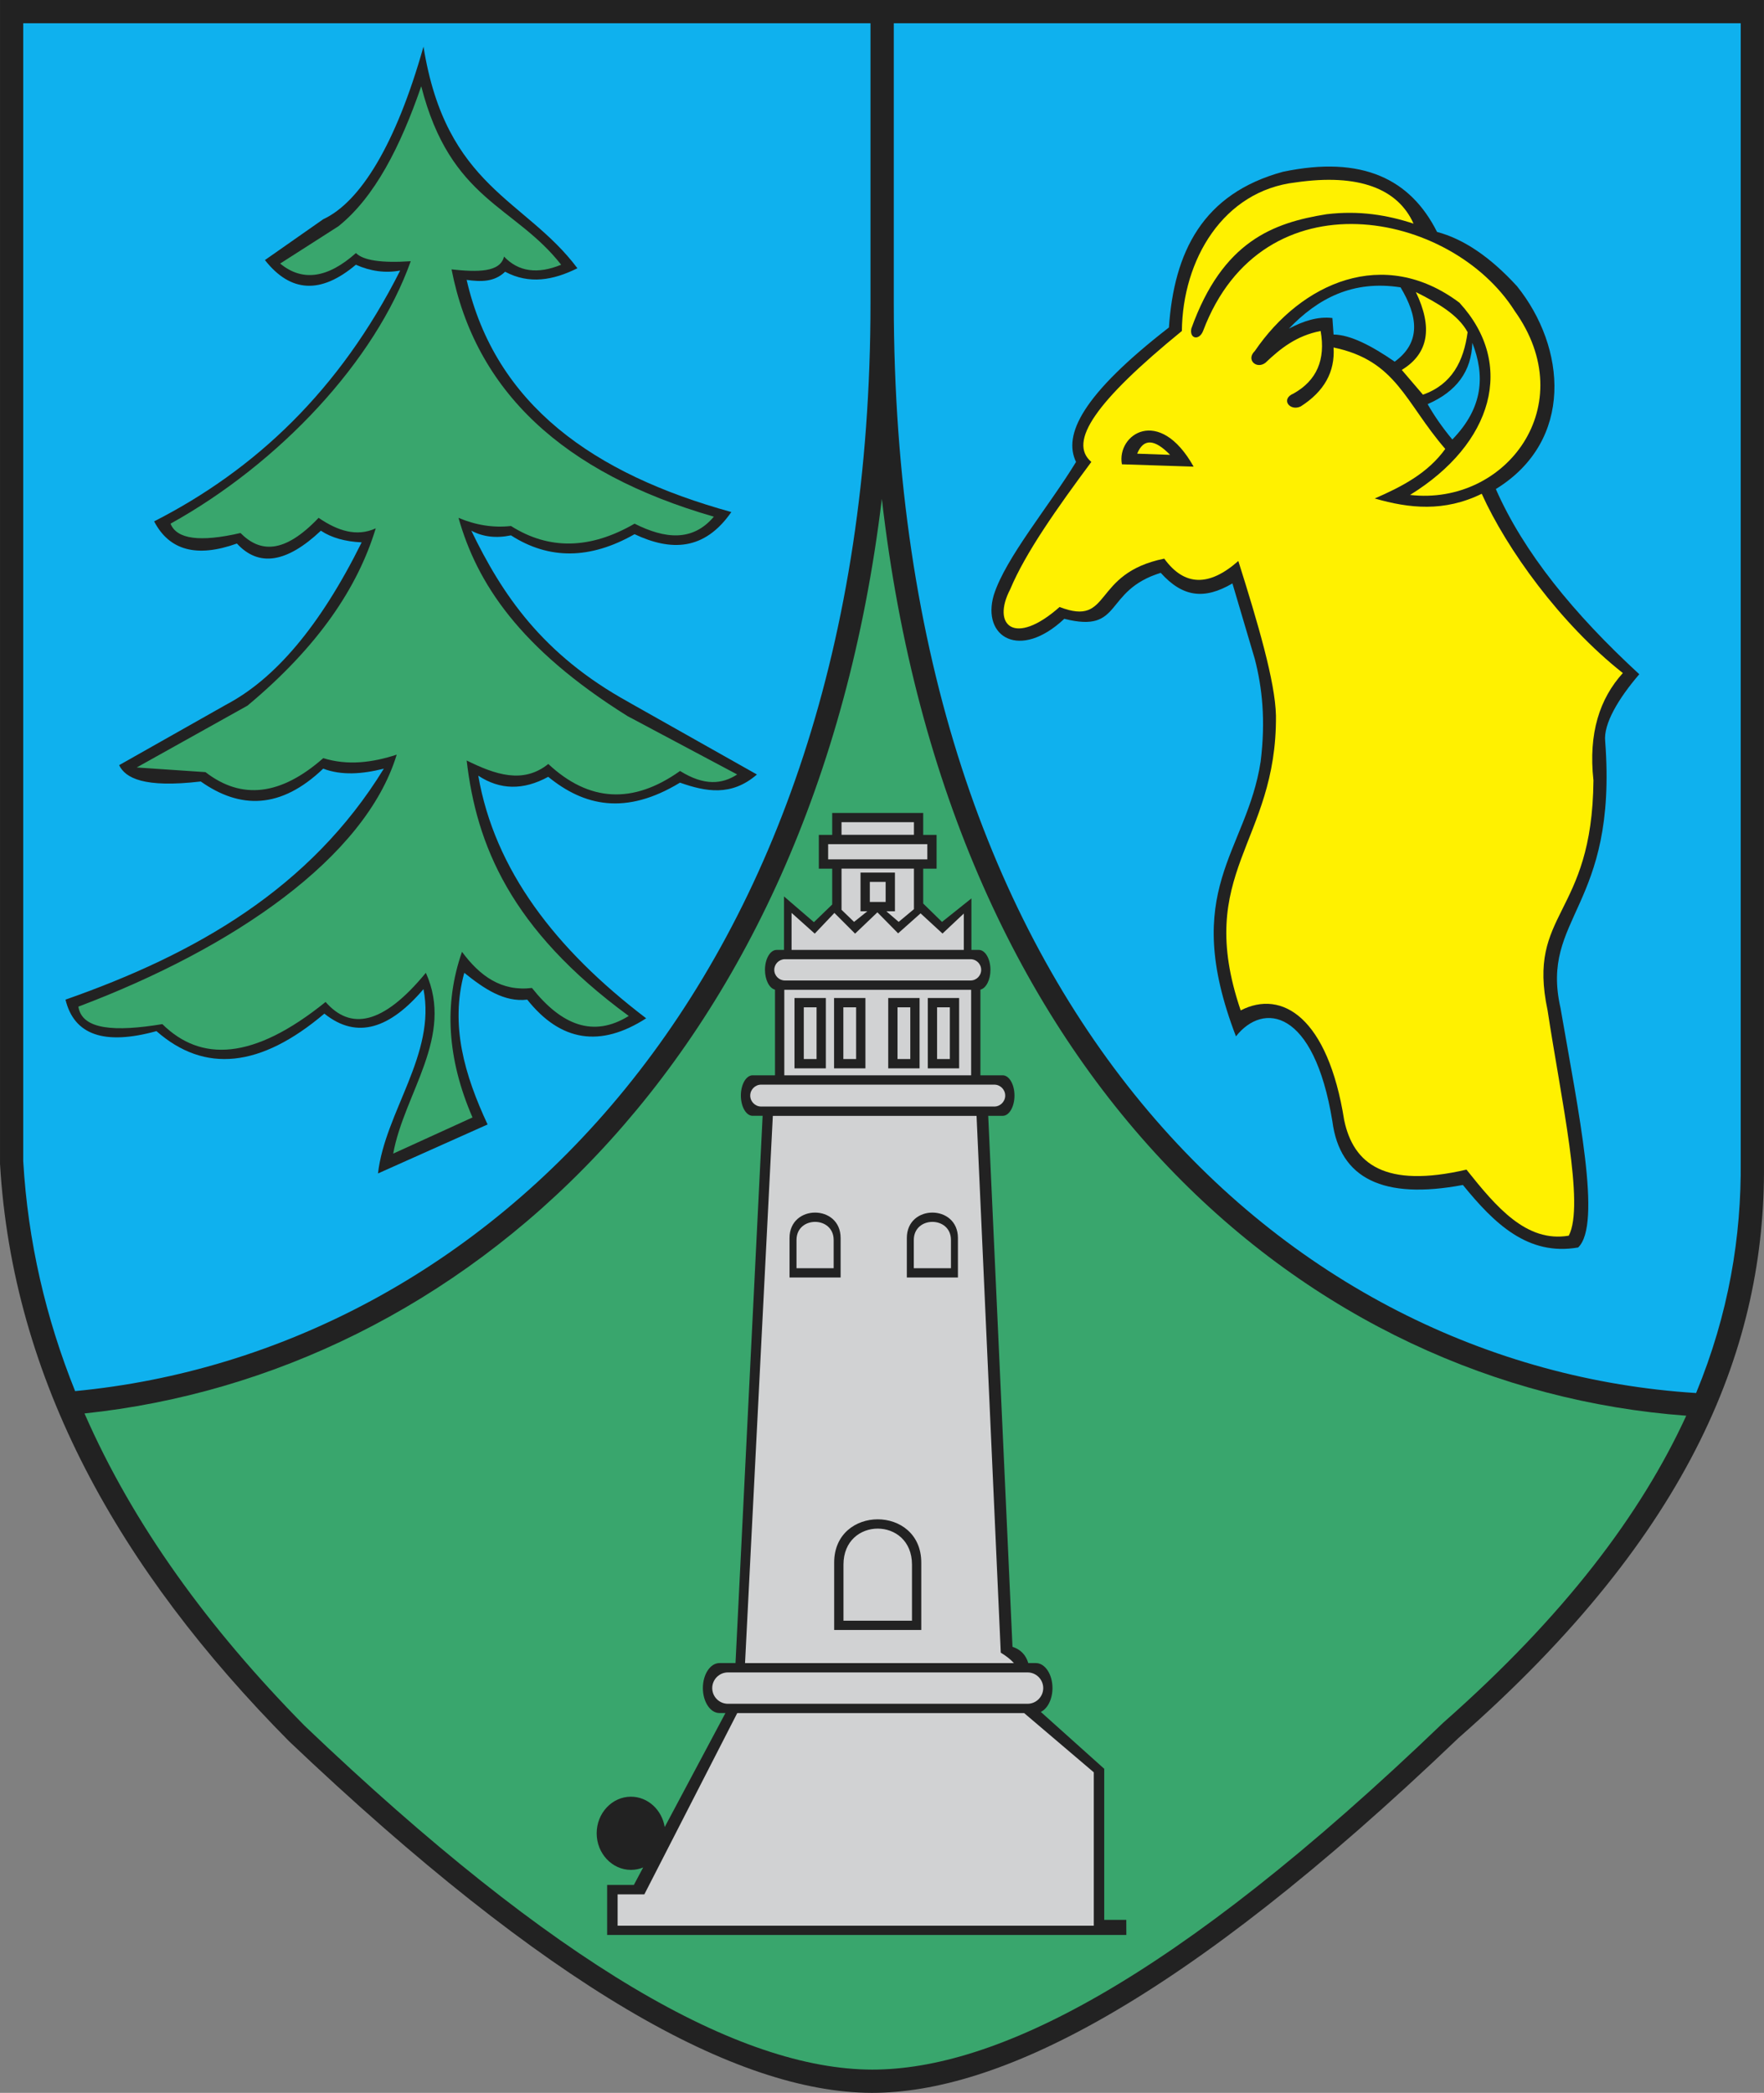 <?xml version="1.0" encoding="ISO-8859-1" standalone="yes"?>
<svg width="545.013" height="646.339">
  <rect width="100%" height="100%" fill="#808080" stroke="none"/>
  <defs> 
    <marker id="ArrowEnd" viewBox="0 0 10 10" refX="0" refY="5" 
     markerUnits="strokeWidth" 
     markerWidth="4" 
     markerHeight="3" 
     orient="auto"> 
        <path d="M 0 0 L 10 5 L 0 10 z" /> 
    </marker>
    <marker id="ArrowStart" viewBox="0 0 10 10" refX="10" refY="5" 
     markerUnits="strokeWidth" 
     markerWidth="4" 
     markerHeight="3" 
     orient="auto"> 
        <path d="M 10 0 L 0 5 L 10 10 z" /> 
    </marker> </defs>
<g>
<path style="stroke:none; fill-rule:evenodd; fill:#222222" d="M 0 0L 545.004 0C 545.004 119.8 545.004 239.601 545.004 359.406C 545.515 414.964 523.195 473.058 450.629 536.742C 364.344 619.277 307.992 646.336 269.402 646.339C 227.422 646.257 169.168 613.613 89.305 537.757C 36.703 484.652 3.891 426.043 0.004 359.406L 0.004 0"/>
<path style="stroke:none; fill-rule:evenodd; fill:#d1d2d3" d="M 255.863 260.699L 286.512 260.699L 286.512 265.398L 255.863 265.398L 255.863 260.699zM 268.746 272.355L 273.633 272.355L 273.633 278.558L 268.746 278.558L 268.746 272.355zM 242.512 296.234L 299.863 296.234C 301.672 296.234 303.148 297.71 303.148 299.523L 303.148 299.523C 303.148 301.332 301.672 302.808 299.863 302.808L 242.512 302.808C 240.703 302.808 239.226 301.332 239.226 299.523L 239.226 299.523C 239.226 297.714 240.703 296.234 242.512 296.234zM 260 253.925L 282.375 253.925L 282.375 257.82L 260 257.82L 260 253.925zM 282.375 268.269L 282.375 280.781L 277.656 284.707L 273.848 281.425L 276.504 281.425L 276.504 269.484L 265.871 269.484L 265.871 281.425L 267.988 281.425L 263.871 284.707L 260.004 280.972L 260.004 268.269L 282.379 268.269L 282.375 268.269zM 244.582 281.945L 251.726 288.336L 257.801 281.945L 264.191 288.336L 271.086 281.757L 277.484 288.242L 284.426 282.074L 291.199 288.308L 297.777 282.132L 297.777 293.359L 244.566 293.359L 244.566 281.949L 244.582 281.945zM 235.18 334.968L 307.191 334.968C 309.051 334.968 310.574 336.488 310.574 338.351C 310.574 340.21 309.055 341.734 307.191 341.734L 235.18 341.734C 233.32 341.734 231.797 340.214 231.797 338.351C 231.797 336.492 233.316 334.968 235.18 334.968zM 248.344 311.089L 252.289 311.089L 252.289 327.07L 248.344 327.07L 248.344 311.089zM 277.301 311.089L 281.246 311.089L 281.246 327.07L 277.301 327.07L 277.301 311.089zM 260.566 311.089L 264.512 311.089L 264.512 327.07L 260.566 327.07L 260.566 311.089zM 289.523 311.089L 293.469 311.089L 293.469 327.07L 289.523 327.07L 289.523 311.089zM 242.324 305.687L 300.047 305.687L 300.047 332.089L 242.324 332.089L 242.324 305.687zM 245.472 308.214L 255.16 308.214L 255.16 329.945L 245.472 329.945L 245.472 308.214zM 257.695 308.214L 267.383 308.214L 267.383 329.945L 257.695 329.945L 257.695 308.214zM 274.43 308.214L 284.117 308.214L 284.117 329.945L 274.43 329.945L 274.43 308.214zM 286.652 308.214L 296.34 308.214L 296.34 329.945L 286.652 329.945L 286.652 308.214zM 260.601 500.531L 260.601 483.21C 260.601 468.375 281.769 468.375 281.769 483.21L 281.769 500.531L 260.601 500.531zM 246.09 391.664L 246.09 382.953C 246.09 375.488 257.57 375.488 257.57 382.953L 257.57 391.664L 246.09 391.664zM 282.332 391.664L 282.332 382.953C 282.332 375.488 293.812 375.488 293.812 382.953L 293.812 391.664L 282.332 391.664zM 238.777 344.613L 230.191 513.625L 313.269 513.625C 312.254 512.484 310.875 511.41 309.203 510.398L 301.719 344.617L 238.785 344.617L 238.777 344.613zM 257.73 503.398L 257.73 482.586C 257.73 464.757 284.64 464.757 284.64 482.586L 284.64 503.394L 257.73 503.394L 257.73 503.398zM 243.937 394.535L 243.937 382.332C 243.937 371.871 259.722 371.871 259.722 382.332L 259.722 394.535L 243.937 394.535zM 280.18 394.535L 280.18 382.332C 280.18 371.871 295.965 371.871 295.965 382.332L 295.965 394.535L 280.18 394.535zM 224.898 516.496L 317.476 516.496C 320.14 516.496 322.32 518.671 322.32 521.339C 322.32 524.003 320.144 526.183 317.476 526.183L 224.898 526.183C 222.234 526.183 220.055 524.007 220.055 521.339C 220.055 518.675 222.23 516.496 224.898 516.496zM 227.789 529.054L 316.422 529.054L 337.945 547.355L 337.945 594.722L 190.82 594.722L 190.82 585.035L 199.082 585.035L 227.781 529.058"/>
<path style="stroke:none; fill-rule:evenodd; fill:#0fb1ee" d="M 7.176 7.179L 268.953 7.179L 268.953 93.503C 268.953 304.363 149.031 417.656 23.207 429.617C 14.121 406.988 8.617 383.363 7.176 358.601L 7.176 7.179zM 194.258 216.851C 167.484 202.132 155.062 183.425 145.621 163.894C 149.222 165.812 153.305 166.293 157.867 165.336C 169.633 172.898 182.359 172.777 196.055 164.976C 207.281 170.257 217.609 170.136 225.957 158.132C 183.457 146.425 153.047 125.046 144.176 86.441C 148.496 87.043 152.699 87.168 156.062 83.921C 163.504 87.882 170.949 86.562 178.398 82.843C 162.305 61.347 137.808 57.984 130.844 14.394C 122.32 44.656 111.273 62.425 99.863 67.71C 93.859 71.91 87.855 76.113 81.851 80.316C 89.777 90.402 99.144 90.878 109.949 81.757C 114.512 83.796 119.078 84.394 123.637 83.558C 104.937 120.605 78.816 145.101 47.621 161.015C 52.305 170.019 60.832 172.3 73.199 167.859C 79.922 175.183 88.57 173.859 99.137 163.898C 102.379 166.058 106.582 167.257 111.742 167.5C 98.805 193.597 84.816 209.73 69.953 217.574C 58.906 223.816 47.859 230.062 36.809 236.304C 38.715 240.281 44.473 243.406 62.027 241.347C 74.188 249.929 86.738 249.929 99.855 237.386C 105.558 239.546 111.926 239.066 118.59 237.386C 95.812 274.5 60.32 294.671 20.238 308.718C 22.879 319.644 32.246 322.886 48.336 318.445C 63.227 331.531 80.519 329.73 100.215 313.043C 110.422 321.238 120.633 317.453 130.836 305.48C 134.797 325.535 118.949 343.425 116.785 362.402C 128.07 357.359 139.359 352.316 150.648 347.273C 143.555 332.05 138.992 316.621 143.445 300.437C 149.566 305.367 155.808 309.574 162.898 308.722C 173.222 321.687 185.472 323.609 199.644 314.484C 171.543 293.109 152.808 268.609 147.765 239.55C 154.488 243.992 161.695 244.109 169.379 239.91C 180.422 248.914 193.269 251.918 210.09 241.71C 218.015 244.484 225.937 246.05 233.867 239.191C 220.656 231.746 207.449 224.3 194.238 216.855L 194.258 216.851zM 276.148 7.179L 537.824 7.179C 537.824 124.316 537.824 241.457 537.824 358.601C 538.039 381.937 534.14 405.726 524.035 430.214C 397.433 422.238 276.148 311.386 276.148 93.503L 276.148 7.179zM 389.496 235.187C 391.074 222.437 389.98 212.359 387.68 203.496C 385.379 195.726 383.078 187.953 380.777 180.183C 372.062 185.281 365.398 184.433 358.617 176.906C 340.695 182.492 347.117 195.726 328.828 191.109C 315.144 203.976 303.273 196.812 307.027 183.824C 310.66 172.289 324.101 156.382 332.457 142.66C 328.461 134.347 334.148 122.086 361.156 101.132C 362.726 77.882 371.566 59.789 396.398 53.05C 421.012 47.894 435.848 55.414 443.992 71.625C 452.226 73.808 460.465 79.394 468.695 88.382C 483.859 107.218 486.465 136.089 462.16 151.035C 470.754 170.609 486.258 189.613 506.484 208.226C 500.066 215.687 495.344 223.586 495.949 228.988C 499.824 280.468 475.726 283.14 482.144 311.316C 487.68 343.375 495 378.164 487.59 385.261C 472.07 387.964 461.664 377.875 451.984 365.957C 427.402 370.566 413.961 364.015 411.656 346.289C 405.969 311.433 390.222 309.441 381.867 320.062C 364.43 274.648 385.137 263.476 389.496 235.183L 389.496 235.187zM 398.219 101.496C 407.18 92.148 417.957 86.441 432.73 88.746C 438.058 97.668 439.148 105.679 430.914 111.695C 423.769 106.777 417.23 103.375 412.023 103.316C 411.902 101.617 411.785 99.918 411.664 98.218C 407.183 97.675 402.703 99.128 398.222 101.496L 398.219 101.496zM 454.894 105.867C 458.773 115.82 458.406 125.777 448.719 135.734C 445.695 132.093 443.152 128.449 441.09 124.808C 450.051 120.921 454.652 114.609 454.894 105.867"/>
<path style="stroke:none; fill-rule:evenodd; fill:#fff100" d="M 400.398 56.324C 377.906 58.875 365.371 80.246 365.156 102.222C 338.512 123.957 329.918 136.464 337.183 142.656C 326.64 156.867 316.828 170.71 312.117 181.996C 306.305 193.109 313.449 199.789 327.375 187.46C 343.68 193.75 337.09 177.097 359.711 172.527C 365.887 181.027 373.519 181.269 382.598 173.253C 388.66 192.449 393.996 210.554 394.222 220.972C 394.586 260.437 368.793 269.3 383.328 312.043C 396.101 305.484 410.273 314.226 415.301 345.921C 418.144 359.523 427.949 367.05 453.086 361.218C 462.273 372.734 471.586 383.824 484.691 381.617C 489.68 372.164 482.305 339.441 478.152 312.043C 471.613 281.445 491.957 283.265 492.32 241.007C 490.715 226.351 494.285 215.726 501.402 207.859C 482.055 192.593 465.523 169.582 457.805 152.492C 446.207 158.175 435.371 157.019 424.742 153.945C 433.105 150.308 441.101 146.187 446.539 138.644C 434.066 124.257 431.523 111.386 412.023 107.316C 412.508 114.843 409.121 120.914 401.855 125.531C 398.469 127.109 395.562 123.226 399.676 121.527C 406.82 117.523 409.609 111.089 408.031 102.222C 400.519 103.671 395.555 107.679 390.957 112.054C 388.176 114.117 384.906 111.086 387.691 108.414C 402.098 87.3 427.531 75.937 450.906 93.48C 468.351 112.46 461.316 137.035 435.648 152.855C 465.324 156.253 488.816 125.171 467.984 96.031C 448.383 65.043 390.101 53.441 371.707 102.222C 370.496 105.257 367.469 104.652 368.074 101.496C 377.746 74.484 393.379 68.8 409.855 66.16C 419.91 64.949 428.629 66.402 436.738 69.07C 431.898 58.265 419.789 53.527 400.41 56.32L 400.398 56.324zM 368.789 144.117C 358.133 125.117 344.933 134.222 346.629 143.39C 354.015 143.632 361.402 143.875 368.789 144.117zM 351.348 140.109C 353.285 135.375 356.672 135.5 361.519 140.472C 358.129 140.351 354.738 140.23 351.348 140.109zM 437.457 90.203C 444.242 93.597 450.543 97.238 453.441 102.586C 452.23 111.566 448.594 118.73 439.637 121.89C 437.457 119.339 435.277 116.793 433.098 114.242C 441.441 109.187 442.68 101.082 437.453 90.203"/>
<path style="stroke:none; fill-rule:evenodd; fill:#39a66d" d="M 220.558 159.566C 214.012 167.312 205.488 166.472 196.062 161.726C 182.371 169.652 169.64 169.894 157.875 162.445C 152.472 163.046 147.066 162.21 141.664 159.925C 147.312 179.937 160.367 200.199 193.902 221.168C 205.187 227.171 216.476 233.175 227.765 239.179C 223.14 242.183 217.617 242.785 210.113 238.101C 195.586 248.425 182.012 247.707 169.402 235.941C 161.598 242.21 152.949 239.199 144.183 234.863C 147.195 260.769 157.574 286.89 194.258 313.761C 183.269 320.574 173.422 316.554 164.355 305.117C 154.988 306.257 148.265 301.46 142.742 293.949C 137.098 310.043 138.18 327.097 145.984 345.105C 137.82 348.828 129.652 352.55 121.488 356.273C 124.848 337.66 140.461 320.128 131.574 300.433C 118.187 316.707 108.219 318.148 100.594 309.437C 78.168 327.543 62.02 327.96 50.156 316.281C 35.629 318.683 25.301 318.086 24.219 310.878C 72.238 292.777 112.863 264.859 122.57 233.062C 115.008 235.523 107.445 236.484 99.875 234.14C 86.789 245.668 74.66 247.109 63.488 238.46C 56.406 237.984 49.32 237.5 42.234 237.019C 53.641 230.656 65.051 224.293 76.461 217.925C 98.348 199.675 110.535 181.421 116.09 163.168C 110.211 165.867 104.324 163.949 98.437 159.925C 87.691 171.218 80.246 170.617 74.301 164.609C 61.812 167.492 54.609 166.531 52.688 161.73C 86.269 143.089 115.902 111.566 126.902 80.671C 117.898 81.273 112.254 80.433 109.972 78.152C 101.211 85.957 93.402 87.039 86.558 81.394C 92.562 77.554 98.566 73.71 104.57 69.867C 115.801 60.863 123.722 45.253 130.148 26.636C 139.152 61.941 158.969 63.382 173.379 81.757C 166.055 84.757 160.168 83.918 155.726 79.238C 154.543 84.175 147.449 84.05 139.515 83.199C 146.836 120.668 173.859 146.128 220.574 159.574L 220.558 159.566zM 520.988 437.222C 507.047 467.578 483.355 499.023 445.937 532C 361.922 612.699 307.058 639.16 269.488 639.16C 228.613 639.078 171.89 607.16 94.133 532.992C 64.371 502.812 41.109 470.812 26.109 436.519C 141.394 424.402 251.281 329.343 272.457 154.058C 293.293 335.261 404.64 428.628 520.996 437.218L 520.988 437.222zM 232.555 332.093L 239.449 332.093L 239.449 305.636C 237.707 305.23 236.351 302.636 236.351 299.527L 236.351 299.527C 236.351 296.136 237.961 293.367 239.937 293.367L 242.23 293.367L 242.23 276.847L 251.469 284.8L 257.121 279.339L 257.121 268.281L 252.988 268.281L 252.988 257.836L 257.121 257.836L 257.121 251.07L 285.238 251.07L 285.238 257.836L 289.371 257.836L 289.371 268.281L 285.238 268.281L 285.238 279.043L 291.047 284.718L 300.133 277.46L 300.133 293.363L 302.426 293.363C 304.394 293.363 306.012 296.132 306.012 299.523L 306.012 299.523C 306.012 302.625 304.656 305.218 302.914 305.628L 302.914 332.089L 309.808 332.089C 311.801 332.089 313.437 334.902 313.437 338.347C 313.437 341.789 311.805 344.605 309.808 344.605L 305.324 344.605L 312.824 508.593C 315.32 509.398 316.945 511.07 317.707 513.613L 320.062 513.613C 322.875 513.613 325.176 517.082 325.176 521.328C 325.176 524.777 323.652 527.714 321.57 528.691L 341.168 546.261L 341.168 592.91L 347.984 592.91L 348 597.574L 187.582 597.574L 187.582 582.128L 195.84 582.128L 198.715 576.734C 197.543 577.214 196.265 577.48 194.937 577.48C 189.109 577.48 184.351 572.402 184.351 566.179C 184.351 559.957 189.105 554.878 194.937 554.878C 200.148 554.878 204.508 558.937 205.371 564.25L 224.133 529.043L 222.277 529.043C 219.465 529.043 217.164 525.574 217.164 521.328C 217.164 517.086 219.465 513.613 222.277 513.613L 227.246 513.613L 235.625 344.601L 232.531 344.601C 230.539 344.601 228.902 341.789 228.902 338.343C 228.902 334.902 230.535 332.086 232.531 332.086"/>
</g>
</svg>